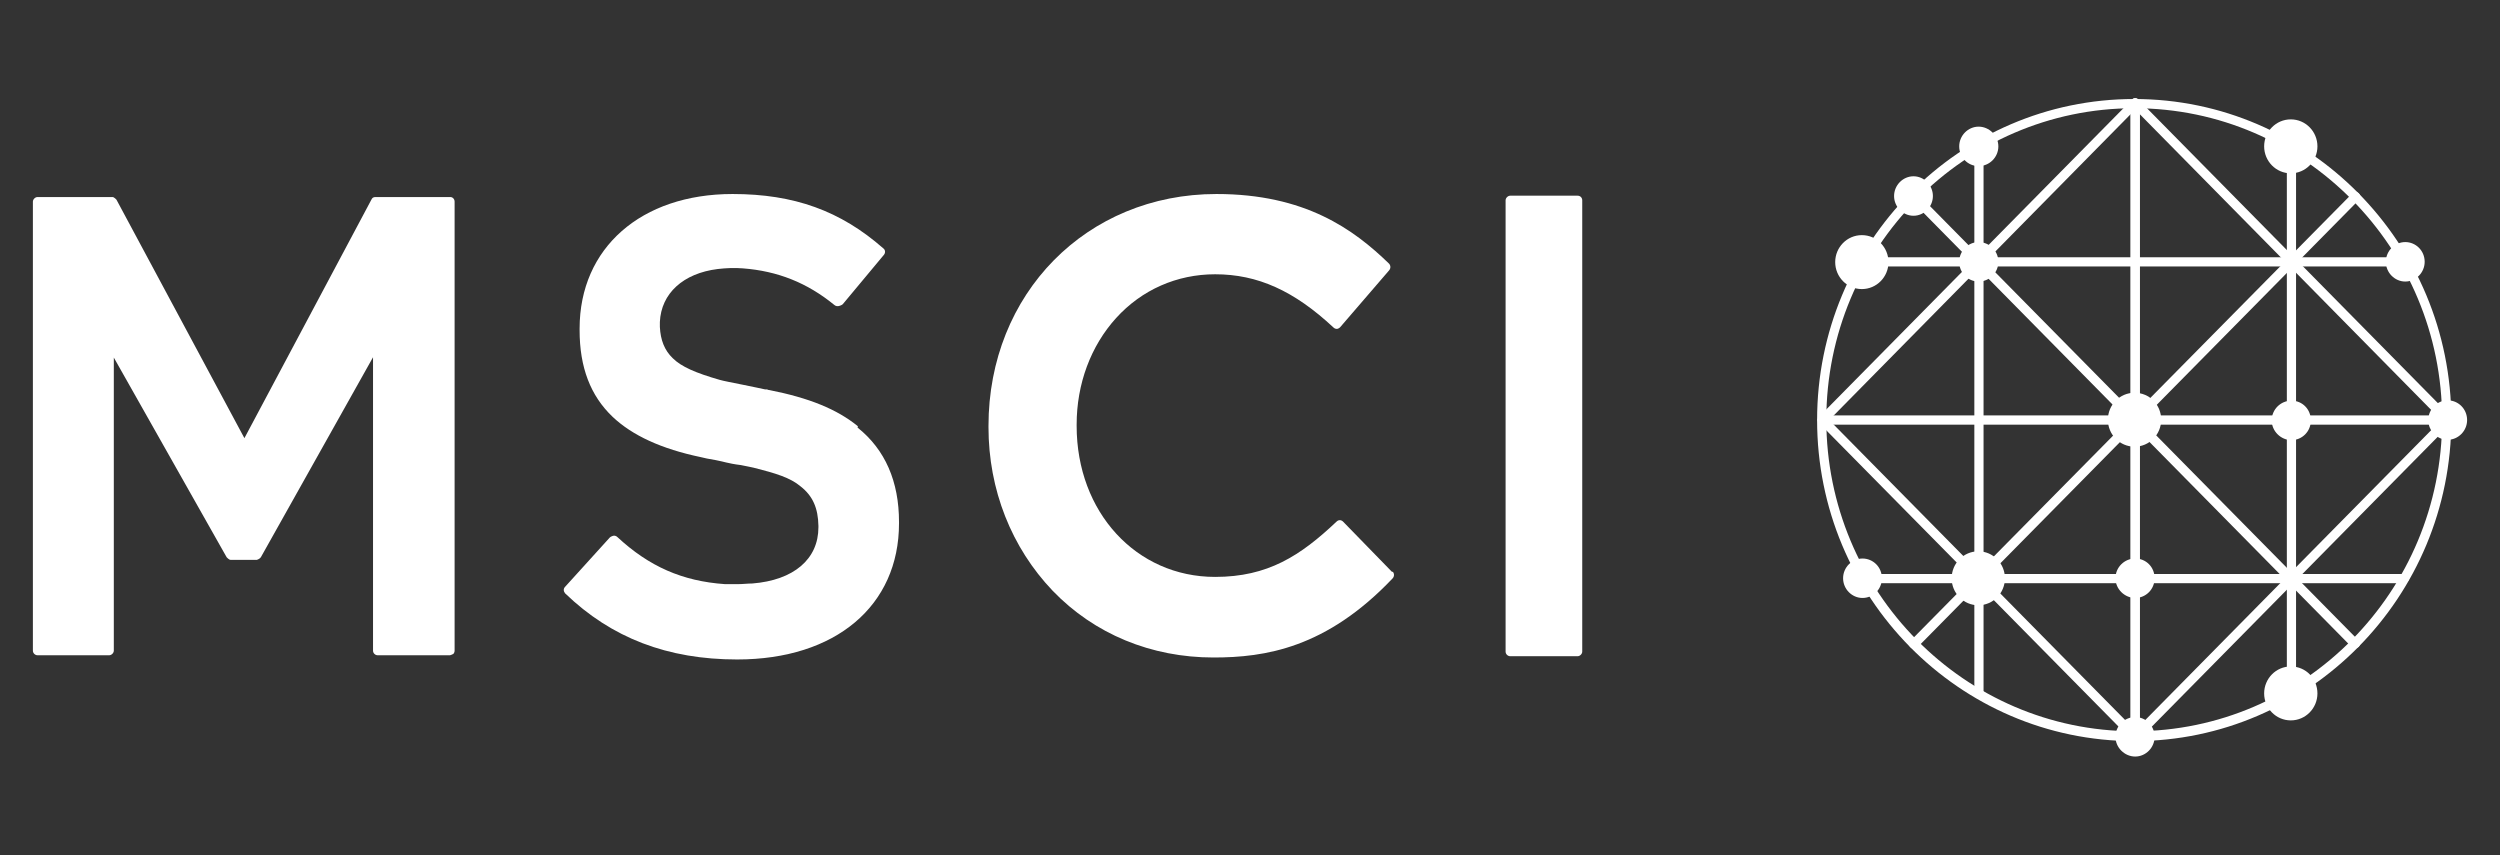 <?xml version="1.0" encoding="UTF-8"?> <svg xmlns="http://www.w3.org/2000/svg" width="76" height="26" viewBox="0 0 76 26" fill="none"><rect x="0" y="0" width="76" height="26" fill="#333333" stroke="none"/><path d="M71.59 19.709C71.59 19.709 71.52 19.709 71.49 19.669L58.07 6.059C58.01 5.999 58.01 5.919 58.07 5.859C58.13 5.799 58.21 5.799 58.27 5.859L71.7 19.47C71.76 19.529 71.76 19.61 71.7 19.669C71.67 19.689 71.63 19.709 71.6 19.709H71.59Z" fill="white"></path><path d="M58.18 19.719C58.18 19.719 58.11 19.719 58.08 19.679C58.02 19.619 58.02 19.539 58.08 19.479L71.51 5.879C71.57 5.819 71.65 5.819 71.71 5.879C71.77 5.939 71.77 6.019 71.71 6.079L58.29 19.679C58.29 19.679 58.22 19.719 58.19 19.719H58.18Z" fill="white"></path><path d="M64.91 22.54C64.84 22.54 64.77 22.47 64.77 22.4V3.15C64.77 3.07 64.84 3.01 64.91 3.01C64.98 3.01 65.05 3.08 65.05 3.15V22.4C65.05 22.48 64.98 22.54 64.91 22.54Z" fill="white"></path><path d="M74.41 12.909H55.4C55.33 12.909 55.26 12.839 55.26 12.769C55.26 12.699 55.33 12.629 55.4 12.629H74.4C74.47 12.629 74.54 12.699 74.54 12.769C74.54 12.839 74.48 12.909 74.41 12.909Z" fill="white"></path><path d="M73.11 8.1H56.61C56.54 8.1 56.47 8.03 56.47 7.96C56.47 7.89 56.54 7.82 56.61 7.82H73.11C73.18 7.82 73.25 7.89 73.25 7.96C73.25 8.03 73.18 8.1 73.11 8.1Z" fill="white"></path><path d="M73.09 17.729H56.61C56.54 17.729 56.47 17.659 56.47 17.589C56.47 17.519 56.54 17.449 56.61 17.449H73.09C73.16 17.449 73.23 17.519 73.23 17.589C73.23 17.659 73.17 17.729 73.09 17.729Z" fill="white"></path><path d="M64.91 22.54C64.84 22.54 64.77 22.47 64.77 22.4V3.15C64.77 3.07 64.84 3.01 64.91 3.01C64.98 3.01 65.05 3.08 65.05 3.15V22.4C65.05 22.48 64.98 22.54 64.91 22.54Z" fill="white"></path><path d="M60.16 21.219C60.09 21.219 60.02 21.149 60.02 21.079V4.419C60.02 4.339 60.09 4.279 60.16 4.279C60.23 4.279 60.3 4.349 60.3 4.419V21.079C60.3 21.159 60.23 21.219 60.16 21.219Z" fill="white"></path><path d="M69.66 21.219C69.59 21.219 69.52 21.149 69.52 21.079V4.449C69.52 4.369 69.59 4.309 69.66 4.309C69.73 4.309 69.8 4.379 69.8 4.449V21.079C69.8 21.159 69.73 21.219 69.66 21.219Z" fill="white"></path><path d="M74.41 12.909C74.41 12.909 74.34 12.909 74.31 12.869L64.81 3.229C64.75 3.169 64.75 3.089 64.81 3.029C64.87 2.969 64.95 2.969 65.01 3.029L74.51 12.659C74.57 12.719 74.57 12.799 74.51 12.859C74.48 12.889 74.45 12.909 74.42 12.909H74.41Z" fill="white"></path><path d="M64.91 22.54C64.91 22.54 64.84 22.54 64.81 22.5L55.31 12.87C55.25 12.81 55.25 12.73 55.31 12.67C55.37 12.61 55.45 12.61 55.51 12.67L65.01 22.3C65.07 22.36 65.07 22.44 65.01 22.5C64.98 22.53 64.94 22.54 64.92 22.54H64.91Z" fill="white"></path><path d="M64.91 22.54C64.91 22.54 64.84 22.54 64.81 22.5C64.75 22.44 64.75 22.36 64.81 22.3L74.31 12.67C74.37 12.61 74.45 12.61 74.51 12.67C74.57 12.73 74.57 12.81 74.51 12.87L65.01 22.5C65.01 22.5 64.94 22.54 64.92 22.54H64.91Z" fill="white"></path><path d="M55.4 12.909C55.4 12.909 55.33 12.909 55.3 12.869C55.24 12.809 55.24 12.729 55.3 12.669L64.81 3.029C64.87 2.969 64.95 2.969 65.01 3.029C65.07 3.089 65.07 3.169 65.01 3.229L55.51 12.869C55.51 12.869 55.44 12.909 55.41 12.909H55.4Z" fill="white"></path><path d="M64.88 22.53C59.56 22.53 55.24 18.15 55.24 12.77C55.24 7.39 59.56 3.01 64.88 3.01C70.2 3.01 74.52 7.39 74.52 12.77C74.52 18.15 70.2 22.53 64.88 22.53ZM64.88 3.29C59.72 3.29 55.52 7.55 55.52 12.76C55.52 17.97 59.72 22.23 64.88 22.23C70.04 22.23 74.24 17.98 74.24 12.76C74.24 7.54 70.04 3.29 64.88 3.29Z" fill="white"></path><path d="M65.7 12.759C65.7 13.21 65.34 13.579 64.89 13.579C64.44 13.579 64.08 13.21 64.08 12.759C64.08 12.309 64.44 11.94 64.89 11.94C65.35 11.94 65.7 12.309 65.7 12.759Z" fill="white"></path><path d="M65.5 17.578C65.5 17.919 65.23 18.178 64.91 18.178C64.59 18.178 64.31 17.909 64.31 17.578C64.31 17.248 64.58 16.979 64.91 16.979C65.24 16.979 65.5 17.238 65.5 17.578Z" fill="white"></path><path d="M60.75 7.959C60.75 8.289 60.48 8.559 60.15 8.559C59.82 8.559 59.56 8.289 59.56 7.959C59.56 7.629 59.83 7.359 60.15 7.359C60.47 7.359 60.75 7.619 60.75 7.959V7.959Z" fill="white"></path><path d="M60.95 17.58C60.95 18.03 60.59 18.4 60.14 18.4C59.69 18.4 59.33 18.03 59.33 17.58C59.33 17.13 59.69 16.76 60.14 16.76C60.59 16.76 60.95 17.13 60.95 17.58Z" fill="white"></path><path d="M75 12.77C75 13.1 74.73 13.37 74.41 13.37C74.09 13.37 73.82 13.1 73.82 12.77C73.82 12.44 74.09 12.17 74.41 12.17C74.73 12.17 75 12.43 75 12.77Z" fill="white"></path><path d="M65.5 22.399C65.5 22.729 65.23 22.999 64.91 22.999C64.59 22.999 64.31 22.729 64.31 22.399C64.31 22.069 64.58 21.799 64.91 21.799C65.24 21.799 65.5 22.069 65.5 22.399Z" fill="white"></path><path d="M70.45 21.08C70.45 21.53 70.09 21.9 69.64 21.9C69.19 21.9 68.83 21.53 68.83 21.08C68.83 20.63 69.19 20.26 69.64 20.26C70.1 20.26 70.45 20.63 70.45 21.08Z" fill="white"></path><path d="M57.21 17.578C57.21 17.919 56.94 18.178 56.62 18.178C56.3 18.178 56.03 17.909 56.03 17.578C56.03 17.248 56.3 16.979 56.62 16.979C56.94 16.979 57.21 17.238 57.21 17.578Z" fill="white"></path><path d="M70.45 4.449C70.45 4.899 70.09 5.269 69.64 5.269C69.19 5.269 68.83 4.899 68.83 4.449C68.83 3.999 69.19 3.629 69.64 3.629C70.09 3.629 70.45 3.999 70.45 4.449Z" fill="white"></path><path d="M57.41 7.968C57.41 8.418 57.05 8.788 56.6 8.788C56.15 8.788 55.79 8.418 55.79 7.968C55.79 7.518 56.15 7.148 56.6 7.148C57.06 7.148 57.41 7.528 57.41 7.968V7.968Z" fill="white"></path><path d="M73.71 7.959C73.71 8.289 73.44 8.559 73.12 8.559C72.8 8.559 72.53 8.289 72.53 7.959C72.53 7.629 72.8 7.359 73.12 7.359C73.44 7.359 73.71 7.619 73.71 7.959V7.959Z" fill="white"></path><path d="M70.25 12.78C70.25 13.12 69.98 13.38 69.66 13.38C69.34 13.38 69.06 13.11 69.06 12.78C69.06 12.45 69.33 12.18 69.66 12.18C69.99 12.18 70.25 12.44 70.25 12.78Z" fill="white"></path><path d="M58.76 5.959C58.76 6.289 58.49 6.559 58.17 6.559C57.85 6.559 57.58 6.289 57.58 5.959C57.58 5.629 57.85 5.359 58.17 5.359C58.49 5.359 58.76 5.629 58.76 5.959Z" fill="white"></path><path d="M13.7 5.99H11.41C11.35 5.99 11.31 6.02 11.29 6.07L7.43 13.32L3.54 6.07C3.54 6.07 3.47 5.99 3.42 5.99H1.14C1.07 5.99 1 6.06 1 6.13V19.78C1 19.86 1.07 19.92 1.14 19.92H3.32C3.39 19.92 3.46 19.85 3.46 19.78V10.87L6.89 16.94C6.89 16.94 6.96 17.02 7.01 17.02H7.81C7.81 17.02 7.9 16.99 7.93 16.94L11.34 10.86V19.78C11.34 19.86 11.41 19.92 11.48 19.92H13.68C13.68 19.92 13.75 19.9 13.78 19.88C13.81 19.85 13.82 19.81 13.82 19.78V6.13C13.82 6.05 13.76 5.99 13.69 5.99H13.7Z" fill="white"></path><path d="M47.96 5.949H45.91C45.84 5.949 45.77 6.019 45.77 6.089V19.809C45.77 19.889 45.84 19.949 45.91 19.949H47.96C48.03 19.949 48.1 19.879 48.1 19.809V6.089C48.1 6.009 48.04 5.949 47.96 5.949Z" fill="white"></path><path d="M42.32 17.388L40.83 15.858C40.77 15.798 40.69 15.798 40.63 15.858C39.53 16.898 38.54 17.538 36.94 17.538C34.54 17.538 32.73 15.568 32.73 12.948V12.908C32.73 11.668 33.16 10.518 33.93 9.668C34.71 8.808 35.78 8.338 36.94 8.338C38.23 8.338 39.34 8.838 40.54 9.958C40.57 9.988 40.61 9.998 40.64 9.998C40.67 9.998 40.71 9.978 40.74 9.948L42.23 8.218C42.28 8.158 42.28 8.078 42.23 8.018C41.15 6.968 39.67 5.898 36.98 5.898C33.03 5.898 30.05 8.928 30.05 12.948V12.988C30.05 14.888 30.75 16.648 32 17.958C33.27 19.278 35 19.988 36.89 19.988C38.45 19.988 40.32 19.708 42.34 17.578C42.39 17.518 42.39 17.438 42.34 17.378L42.32 17.388Z" fill="white"></path><path d="M26.08 12.958C25.44 12.438 24.6 12.098 23.39 11.858C23.39 11.858 23.35 11.858 23.32 11.838C23.3 11.838 23.28 11.838 23.26 11.838C23.14 11.808 22.87 11.758 22.59 11.698C22.29 11.638 21.98 11.578 21.88 11.548C21.15 11.338 20.71 11.148 20.45 10.888C20.2 10.648 20.08 10.338 20.06 9.938V9.788C20.1 8.918 20.77 8.308 21.82 8.178C22.08 8.148 22.33 8.138 22.58 8.158C23.64 8.238 24.54 8.598 25.36 9.268C25.4 9.308 25.47 9.318 25.52 9.298C25.52 9.298 25.59 9.278 25.62 9.248L26.87 7.748C26.92 7.688 26.92 7.598 26.85 7.548C25.55 6.408 24.14 5.898 22.27 5.898C19.49 5.898 17.62 7.538 17.62 9.988V10.038C17.62 11.168 17.95 12.028 18.62 12.668C19.22 13.238 20.11 13.648 21.31 13.898C21.38 13.918 21.57 13.958 21.76 13.988C21.89 14.018 22.01 14.038 22.07 14.058C22.15 14.078 22.34 14.118 22.52 14.138C22.69 14.168 22.85 14.208 22.91 14.218C23.58 14.388 24.02 14.518 24.34 14.788C24.71 15.078 24.87 15.448 24.88 15.988V16.028C24.88 16.998 24.13 17.638 22.87 17.738C22.73 17.738 22.58 17.758 22.43 17.758C22.3 17.758 22.17 17.758 22.04 17.758C20.74 17.668 19.73 17.218 18.77 16.328C18.73 16.288 18.68 16.278 18.64 16.288C18.64 16.288 18.57 16.308 18.54 16.338L17.18 17.838C17.12 17.898 17.13 17.978 17.18 18.038C18.59 19.398 20.3 20.048 22.41 20.048C25.4 20.048 27.33 18.418 27.33 15.908V15.868C27.33 14.638 26.91 13.668 26.07 12.998L26.08 12.958Z" fill="white"></path><path d="M60.75 4.45C60.75 4.78 60.48 5.05 60.15 5.05C59.82 5.05 59.56 4.78 59.56 4.45C59.56 4.12 59.83 3.85 60.15 3.85C60.47 3.85 60.75 4.12 60.75 4.45Z" fill="white"></path></svg> 